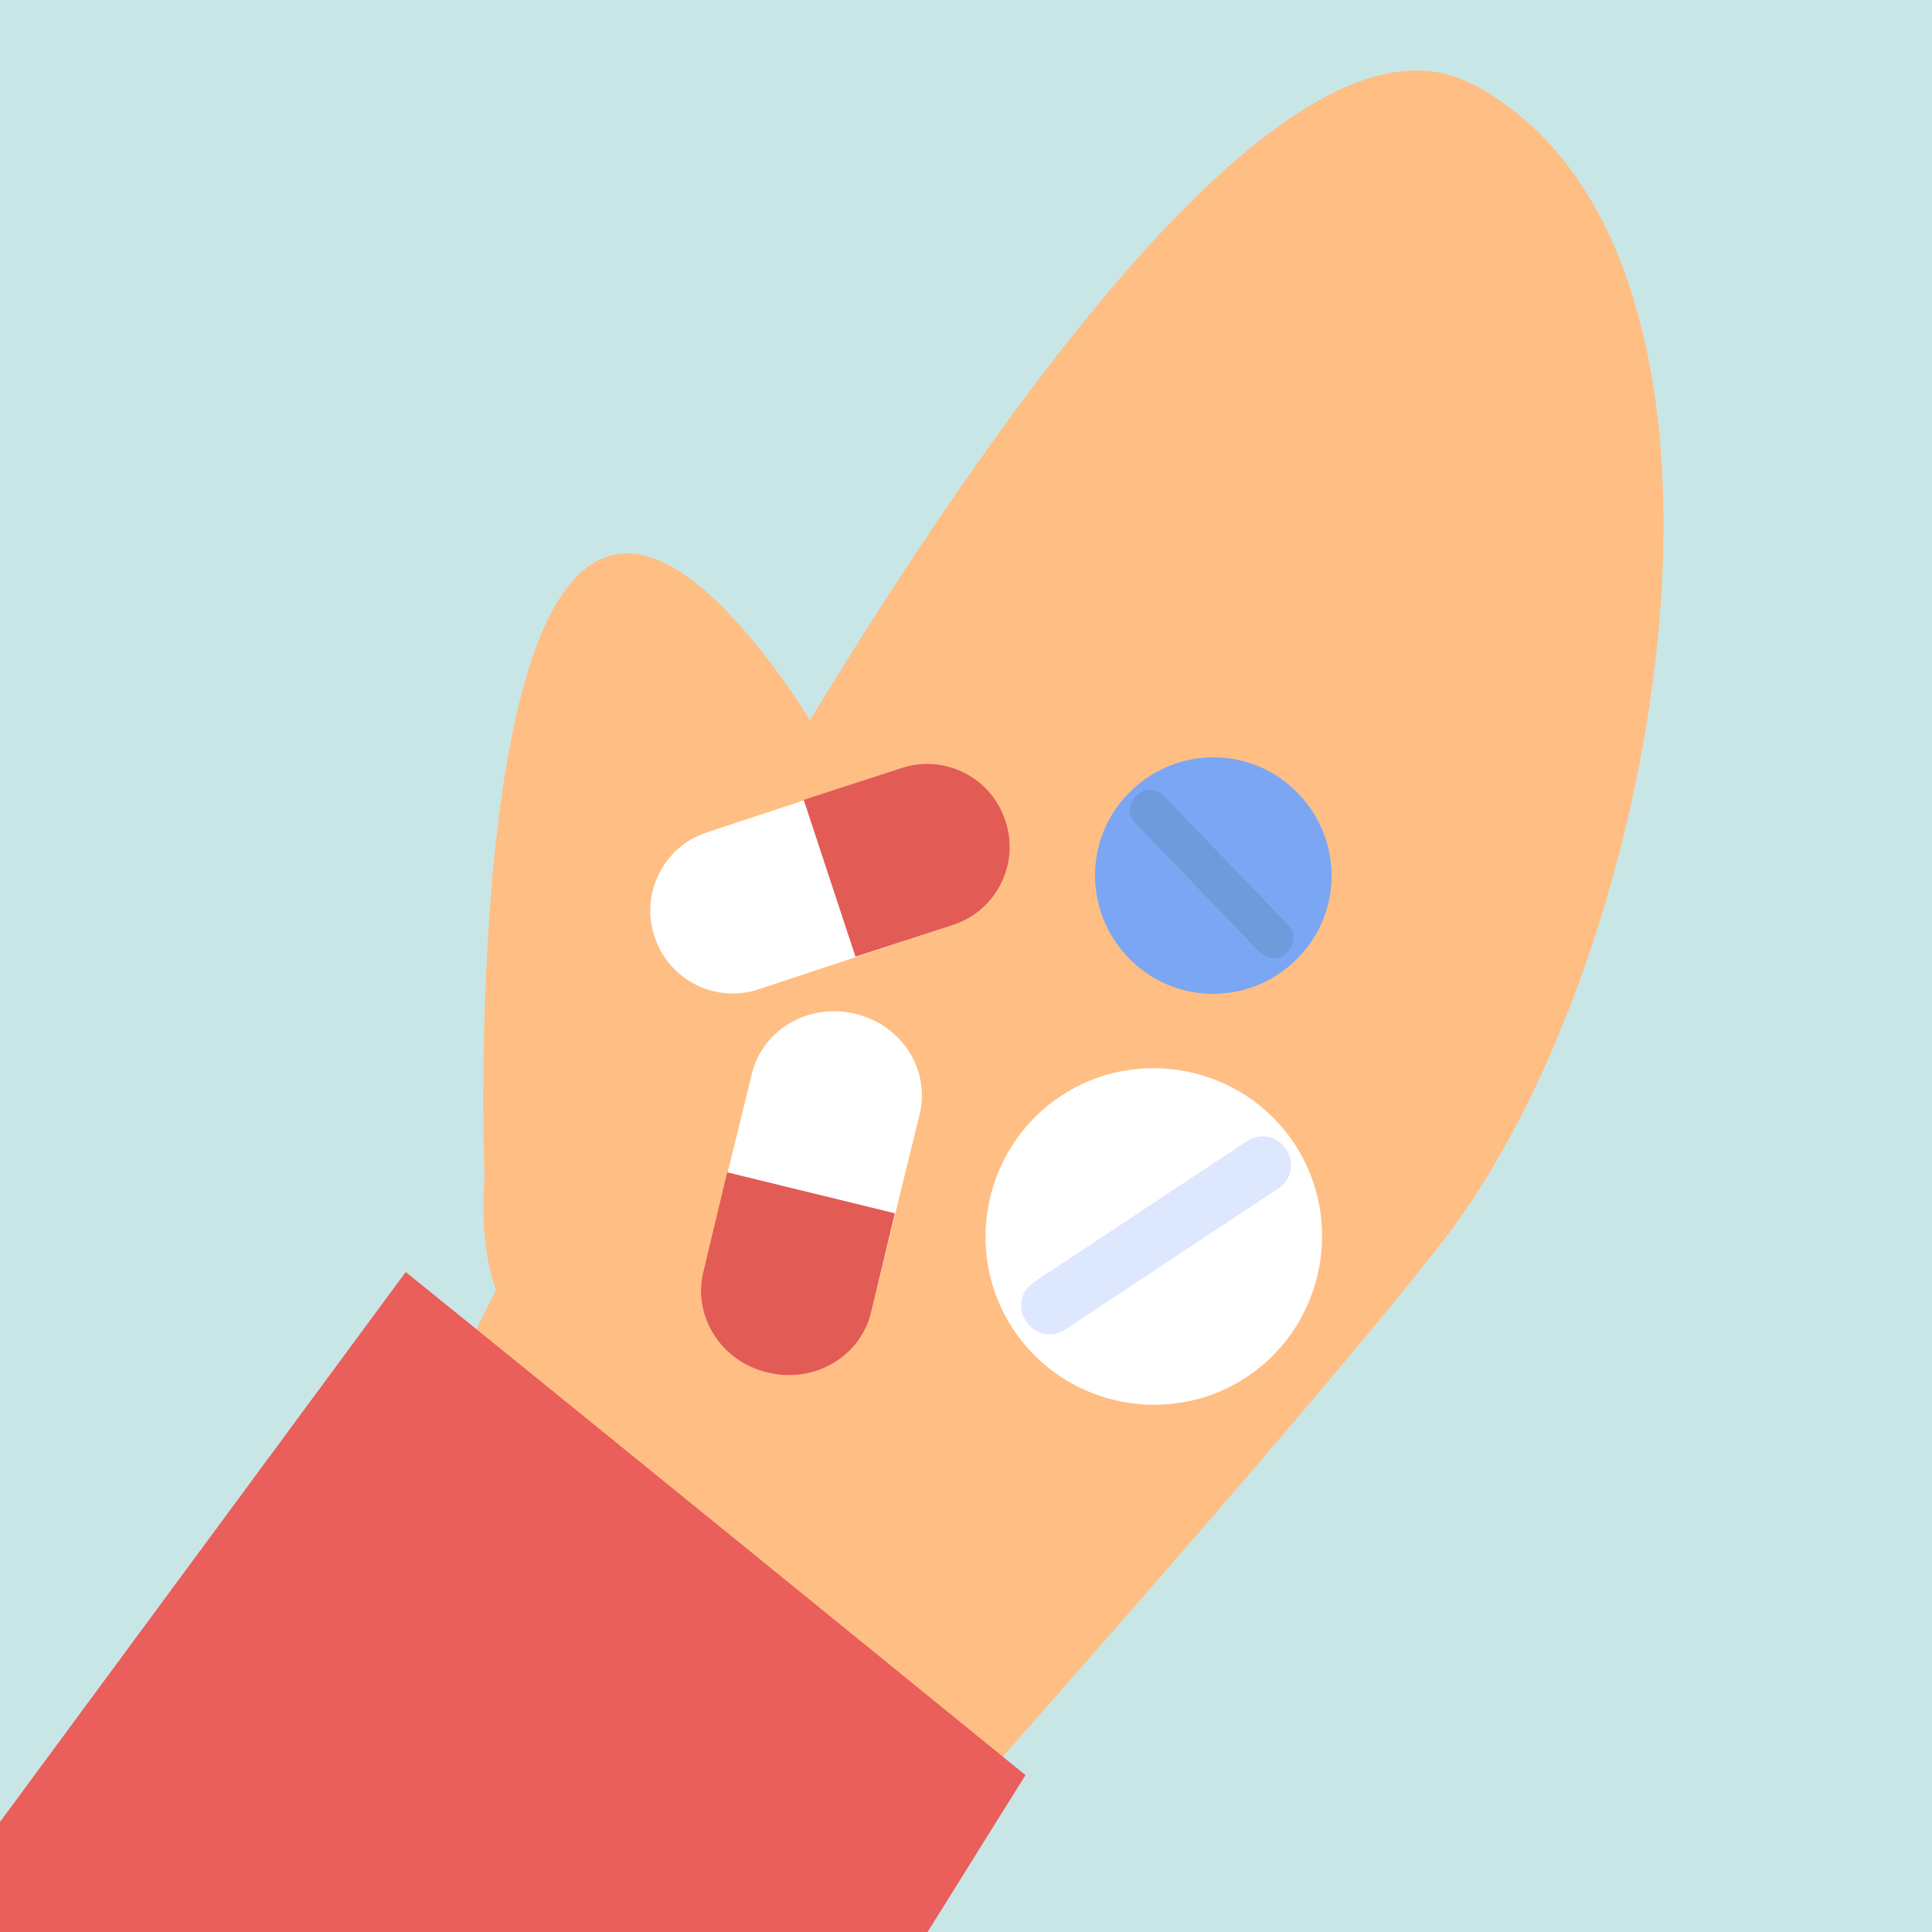 <?xml version="1.0" encoding="UTF-8"?> <svg xmlns="http://www.w3.org/2000/svg" xmlns:xlink="http://www.w3.org/1999/xlink" version="1.1" viewBox="0 0 250 250"><defs><style> .cls-1 { fill: #c9e6e7; } .cls-2 { fill: #ffbe83; } .cls-3 { fill: #fff; } .cls-4 { fill: #7aa6f4; } .cls-5 { fill: #6e9bdb; } .cls-6 { fill: #ea5e5b; } .cls-7 { fill: #dde7fe; } .cls-8 { fill: #e25b54; } .cls-9 { clip-path: url(#clippath); } </style><clipPath id="clippath"><rect class="cls-1" width="250" height="250"></rect></clipPath></defs><g><g id="Calque_1"><g><rect class="cls-1" width="250" height="250"></rect><g class="cls-9"><g><path class="cls-2" d="M190.5,10.9c-21.8-11.6-57.4,35.8-85.7,82.3-1-1.7-2.1-3.3-3.3-5-43.5-60.5-38.8,64.1-38.8,64.1-.4,6.1.1,10.9,1.5,14.6-2.1,4.2-3.3,6.6-3.3,6.6l53.2,71.4s52.5-58.6,72.3-83.9c29.3-37.3,44.9-128.5,4.2-150.1Z"></path><path class="cls-6" d="M-69.9,330.5c6,0,24.4,9.5,52.9,24.2,31.9,16.5,55.9,26.8,56.8,27.2,6.1-13.5,92.9-152.2,92.9-152.2-.1-.1-66.3-53.9-80.2-65.1l-122.4,165.9Z"></path><g><path class="cls-3" d="M161.3,178.2c10-6.6,12.8-20.2,6.2-30.2-6.6-10-20.2-12.8-30.2-6.2-10,6.6-12.8,20.2-6.2,30.2,6.6,10,20.2,12.8,30.2,6.2Z"></path><path class="cls-7" d="M166.4,148.7h0c-1.1-1.7-3.4-2.2-5.1-1l-27.5,18.2c-1.7,1.1-2.2,3.4-1,5.1h0c1.1,1.7,3.4,2.2,5.1,1l27.5-18.2c1.7-1.1,2.2-3.4,1-5.1Z"></path></g><g><path class="cls-4" d="M168,102.7c-5.8-6.1-15.5-6.3-21.6-.4-6.1,5.8-6.3,15.5-.4,21.6,5.8,6.1,15.5,6.3,21.6.4,6.1-5.8,6.3-15.5.4-21.6Z"></path><path class="cls-5" d="M147,103h0c-1,1-1.1,2.6,0,3.6l16,16.6c1,1,2.6,1.1,3.6,0h0c1-1,1.1-2.6,0-3.6l-16-16.6c-1-1-2.6-1.1-3.6,0Z"></path></g><g><path class="cls-3" d="M130.1,106.2h0c-1.8-5.6-7.9-8.7-13.5-6.8l-25.1,8.3c-5.6,1.8-8.7,7.9-6.8,13.5h0c1.8,5.6,7.9,8.7,13.5,6.8l25.1-8.3c5.6-1.8,8.7-7.9,6.8-13.5Z"></path><path class="cls-8" d="M130.1,106.2c-1.8-5.6-7.9-8.7-13.5-6.8l-12.6,4.1,6.7,20.3,12.6-4.1c5.6-1.8,8.7-7.9,6.8-13.5Z"></path></g><g><path class="cls-3" d="M99.3,177.6h0c6,1.5,12-2,13.4-7.7l6.3-25.7c1.4-5.7-2.3-11.6-8.3-13h0c-6-1.5-12,2-13.4,7.7l-6.3,25.7c-1.4,5.7,2.3,11.6,8.3,13Z"></path><path class="cls-8" d="M99.3,177.6c6,1.5,12-2,13.4-7.7l3.1-12.9-21.7-5.3-3.1,12.9c-1.4,5.7,2.3,11.6,8.3,13Z"></path></g></g></g></g></g></g></svg> 
